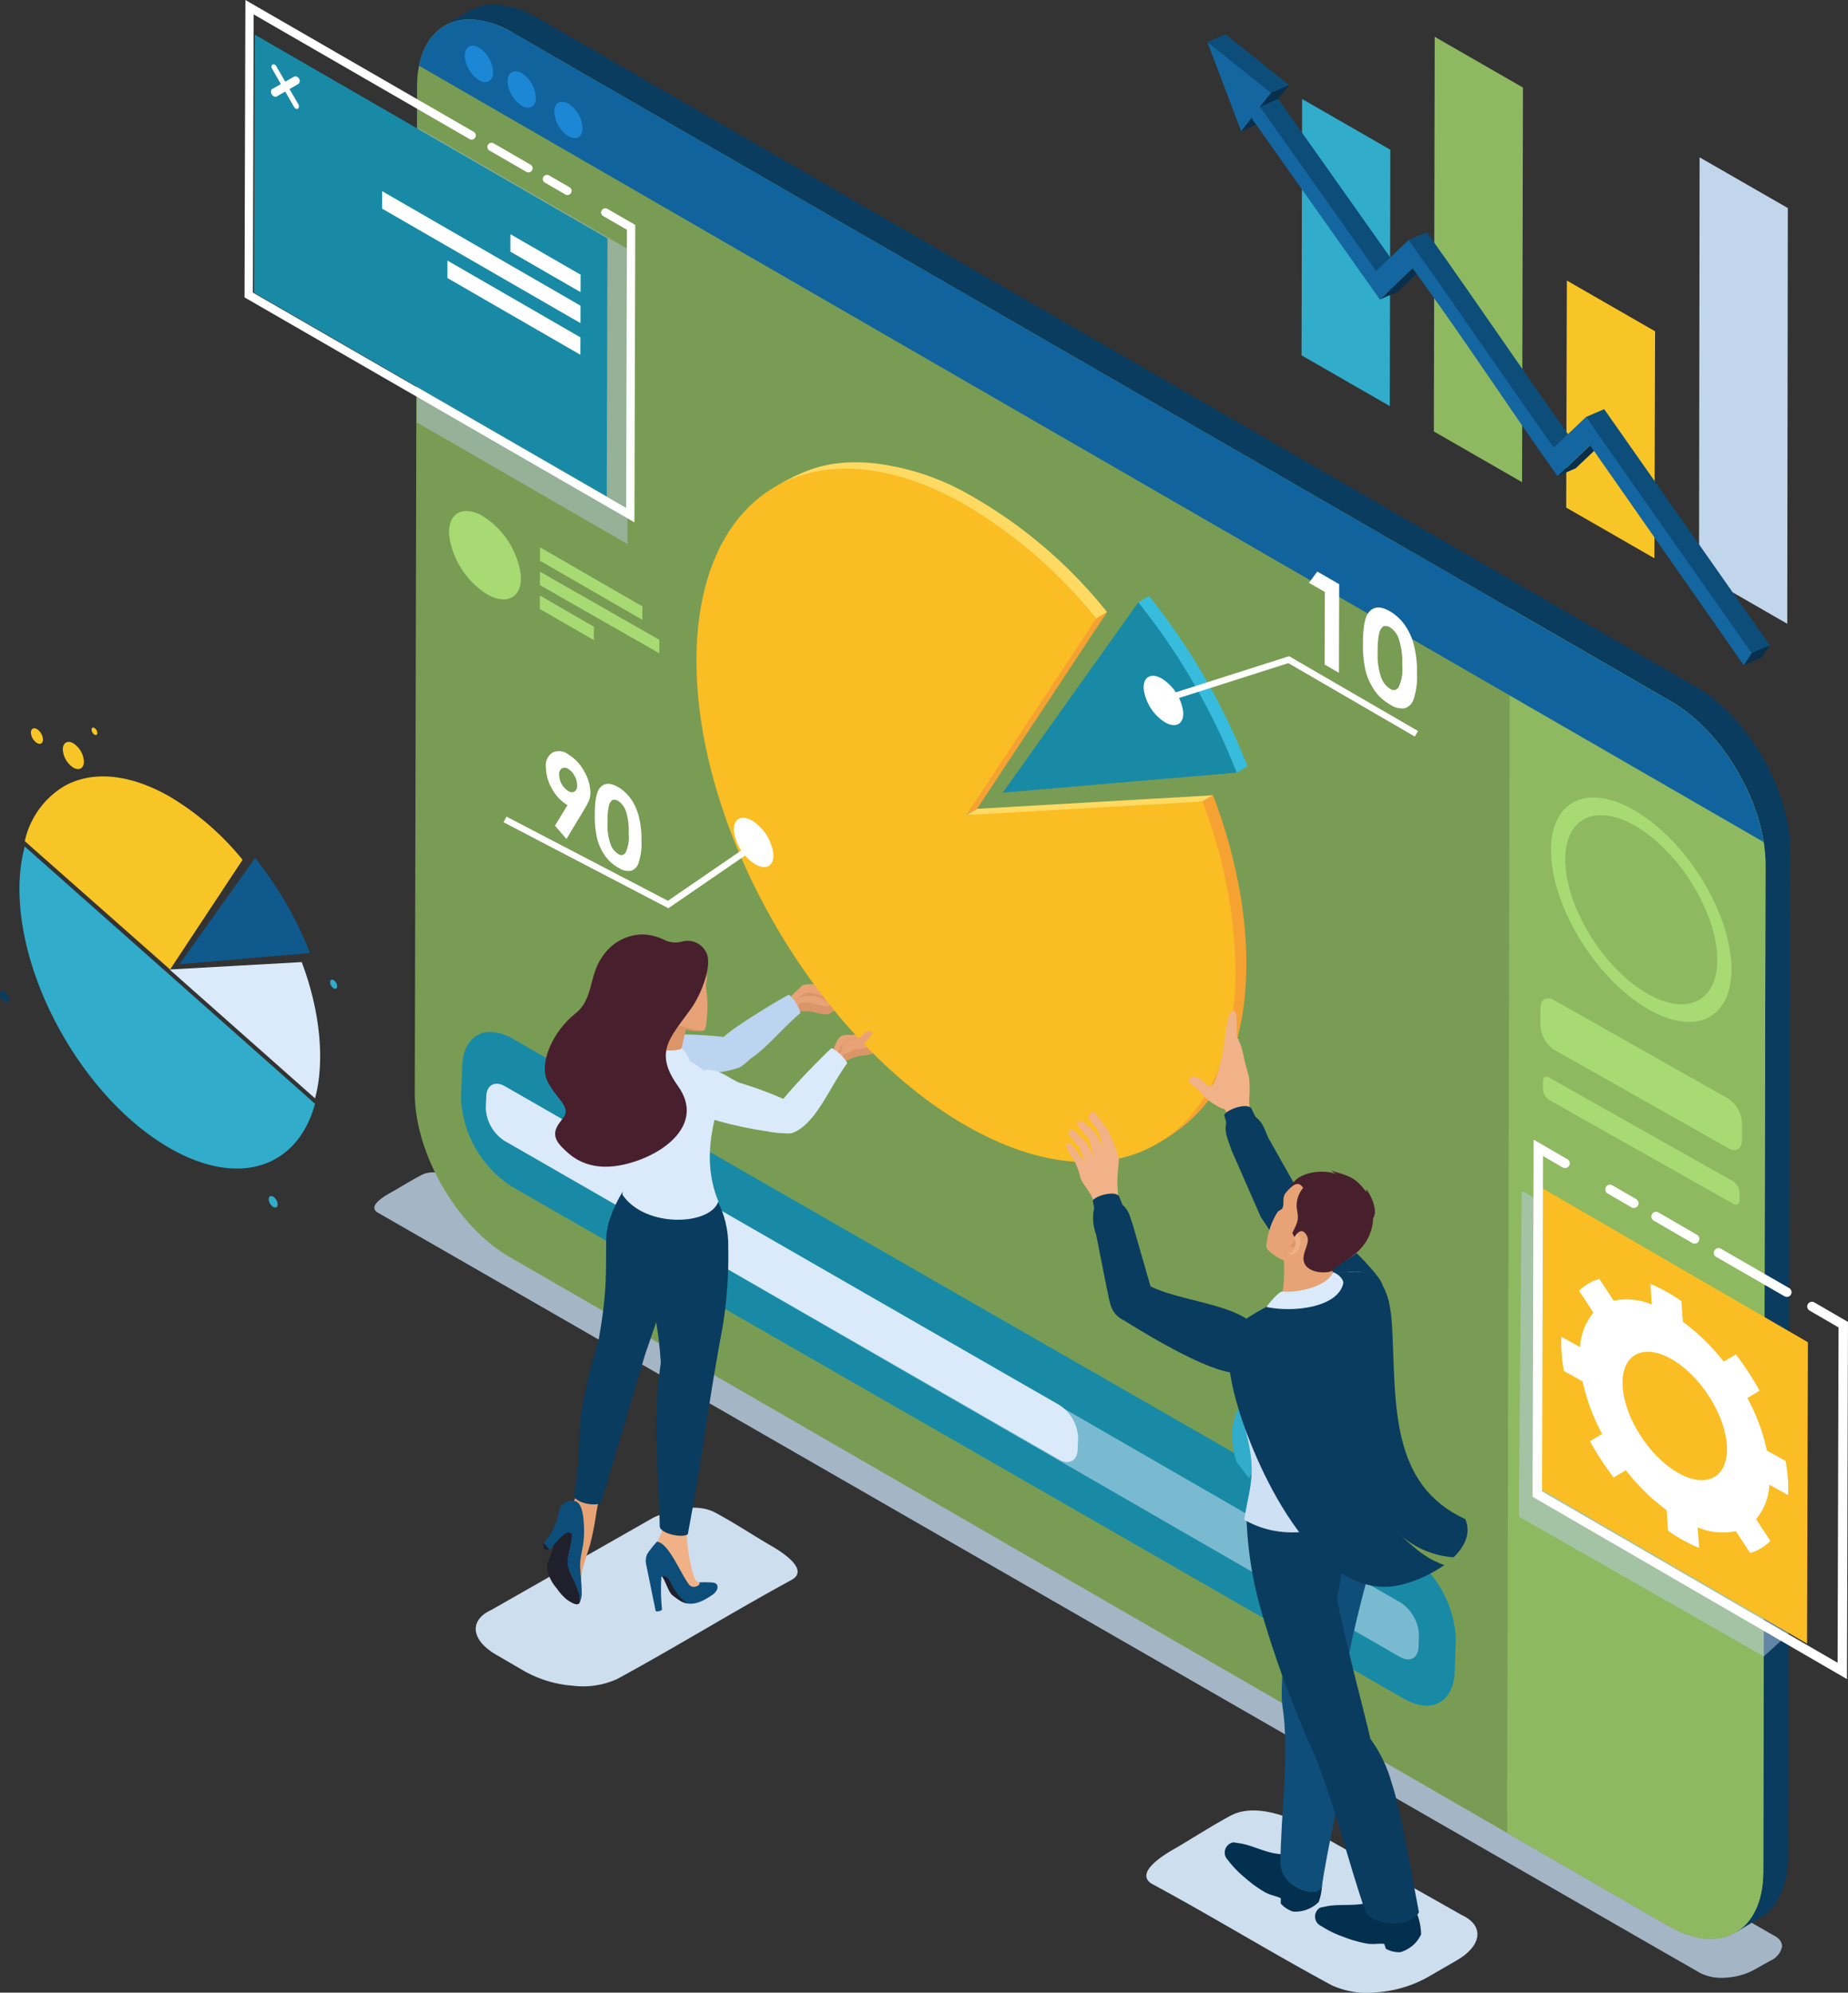 <svg xmlns="http://www.w3.org/2000/svg" xmlns:xlink="http://www.w3.org/1999/xlink" width="253.415" height="273.235" viewBox="0 0 253.415 273.235"><rect x="0" y="0" width="253.415" height="273.235" fill="#333333" stroke="none"/><defs><style>.a,.b{fill:none;}.b{clip-rule:evenodd;}.c{clip-path:url(#a);}.d{opacity:0.8;}.d,.o{mix-blend-mode:multiply;isolation:isolate;}.e{clip-path:url(#c);}.f{fill:#c0d6ea;}.aa,.ab,.ac,.ad,.ae,.ak,.ap,.aw,.bd,.be,.bj,.bs,.bt,.bu,.bv,.bw,.bx,.bz,.f,.k,.l,.m,.n,.q,.r,.y,.z{fill-rule:evenodd;}.g{clip-path:url(#d);}.h{fill:url(#e);}.i{clip-path:url(#f);}.j{fill:url(#g);}.k{fill:#8eb961;}.l{fill:#11639d;}.m{fill:#1c87d5;}.n{fill:#a8da74;}.o,.w{opacity:0.5;}.p{clip-path:url(#i);}.q{fill:#b1c5da;}.r{fill:#fff;}.s{clip-path:url(#j);}.t{fill:url(#k);}.u{clip-path:url(#m);}.v{fill:url(#n);}.x{clip-path:url(#p);}.y{fill:#daeafa;}.z{fill:#cddeee;}.aa{fill:#e7a376;}.ab{fill:#da9569;}.ac{fill:#bcd4ef;}.ad{fill:#1f202b;}.ae{fill:#0d4d7a;}.af{clip-path:url(#q);}.ag{fill:url(#r);}.ah{clip-path:url(#t);}.ai{clip-path:url(#u);}.aj{fill:url(#v);}.ak{fill:#f0b186;}.al{clip-path:url(#w);}.am{fill:url(#x);}.an{clip-path:url(#z);}.ao{fill:url(#aa);}.ap{fill:#ffda63;}.aq{clip-path:url(#ac);}.ar{fill:url(#ad);}.as{clip-path:url(#ae);}.at{fill:url(#af);}.au{clip-path:url(#ag);}.av{fill:url(#ah);}.aw{fill:#38bcdd;}.ax{clip-path:url(#aj);}.ay{fill:url(#ak);}.az{clip-path:url(#am);}.ba{fill:url(#an);}.bb{clip-path:url(#ao);}.bc{fill:url(#ap);}.bd{fill:#31accb;}.be{fill:#04304f;}.bf{clip-path:url(#ar);}.bg{fill:url(#as);}.bh{clip-path:url(#au);}.bi{fill:url(#av);}.bj{fill:#cee0f3;}.bk{clip-path:url(#ax);}.bl{fill:url(#ay);}.bm{clip-path:url(#ba);}.bn{fill:url(#bb);}.bo{clip-path:url(#bd);}.bp{fill:url(#be);}.bq{clip-path:url(#bf);}.br{fill:url(#bg);}.bs{fill:#c2d6eb;}.bt{fill:#f8c527;}.bu{fill:#08304d;}.bv{fill:#1466a0;}.bw{fill:#10598c;}.bx{fill:#0a3c5f;}.by{clip-path:url(#bi);}.bz{fill:#b8cee7;}.ca{clip-path:url(#bj);}.cb{fill:url(#bk);}</style><clipPath id="a"><rect class="a" width="253.415" height="273.235"/></clipPath><clipPath id="c"><rect class="a" width="193.031" height="110.441"/></clipPath><clipPath id="d"><path class="a" d="M211.139,3c-1.125.66-2.256,1.355-3.4,2.051-1.026.623.126,5.28-.032,6.224h0l36.861,25.069L366.628,103.03c-2.945,11.706,9.674,16.708,12.955,22.439l-3.9,53.1c.859,20.3-4.613,81.417,9.157,87.888l3.322-2c2.334-1.357,3.783-4.238,3.794-8.333l.31-138.028c.023-8.109-5.682-18.249-12.955-22.439L220.386,3.906A12.242,12.242,0,0,0,214.5,2.128,6.511,6.511,0,0,0,211.139,3" transform="translate(-207.306 -2.128)"/></clipPath><linearGradient id="e" x1="-0.256" y1="1.01" x2="-0.255" y2="1.01" gradientUnits="objectBoundingBox"><stop offset="0" stop-color="#105b91"/><stop offset="1" stop-color="#0a3c5f"/></linearGradient><clipPath id="f"><path class="a" d="M195.115,18.3l-.31,138.028c-.023,8.241,5.775,18.294,12.956,22.439l158.922,91.754c7.172,4.141,13.017.81,13.041-7.431l.309-138.028c.023-8.242-5.784-18.3-12.955-22.44L208.154,10.87a11.832,11.832,0,0,0-5.83-1.782c-4.26,0-7.193,3.376-7.21,9.213" transform="translate(-194.805 -9.088)"/></clipPath><linearGradient id="g" x1="-0.004" y1="1.09" x2="-0.003" y2="1.09" gradientUnits="objectBoundingBox"><stop offset="0" stop-color="#8fba61"/><stop offset="1" stop-color="#799c54"/></linearGradient><clipPath id="i"><rect class="a" width="28.913" height="57.038"/></clipPath><clipPath id="j"><path class="a" d="M119.3,51.658l48.372,27.93.1-35.384L119.407,16.277Z" transform="translate(-119.304 -16.277)"/></clipPath><linearGradient id="k" x1="-0.245" y1="3.687" x2="-0.241" y2="3.687" gradientUnits="objectBoundingBox"><stop offset="0" stop-color="#31adcc"/><stop offset="1" stop-color="#198aa6"/></linearGradient><clipPath id="m"><path class="a" d="M216.651,489.568l-.165,4.243a15.282,15.282,0,0,0,6.933,12.008q61.194,35.1,122.367,70.246c3.838,2.216,6.966.434,6.978-3.977l.165-4.242A15.293,15.293,0,0,0,346,555.836q-61.2-35.1-122.367-70.245a6.333,6.333,0,0,0-3.12-.954c-2.28,0-3.85,1.807-3.859,4.931" transform="translate(-216.486 -484.637)"/></clipPath><linearGradient id="n" x1="-0.455" y1="1.026" x2="-0.453" y2="1.026" xlink:href="#k"/><clipPath id="p"><rect class="a" width="127.957" height="78.919"/></clipPath><clipPath id="q"><path class="a" d="M276.559,553.755c-1.038,1.544-2.461,4.434-2.514,6.618-.1,4.253.231,7.091-1.068,14.2-3.862,13-1.859,12.551-3.337,21.19-.125.921,2.713,1.655,3.68,1.08l6.05-20.383,6.112-17.714.2-4.864a4.567,4.567,0,0,0-.635-1.979c-3.222.95-5.024,1.973-8.487,1.851" transform="translate(-269.636 -551.904)"/></clipPath><linearGradient id="r" x1="-1.913" y1="2.36" x2="-1.905" y2="2.36" xlink:href="#e"/><clipPath id="t"><rect class="a" width="12.362" height="44.939"/></clipPath><clipPath id="u"><path class="b" d="M288.3,576.462l6.112-17.714.2-4.865a4.566,4.566,0,0,0-.634-1.978c-3.222.949-1.037,4.606-4.5,4.484-1.207,1.267-2.159,5.151-1.963,9.621.054,1.237-2.225.232-2.564-.2a21.13,21.13,0,0,1,2.128,2.6c.648,1.957.231,5.1-.469,7.711-1.164,2.278-4.341,9.748-4.36,20.728Z" transform="translate(-282.252 -551.905)"/></clipPath><linearGradient id="v" x1="-2.884" y1="2.426" x2="-2.873" y2="2.426" xlink:href="#e"/><clipPath id="w"><path class="a" d="M302.907,564.317a10.835,10.835,0,0,0-1.2,5.794c.361,4.253,2.024,7.43,2.5,15.025-1.2,8.5-.319,14.234-.144,22.471.02.921,2.972,1.654,3.848,1.08,1.832-9.653,2.96-19,4.773-28.433a59.667,59.667,0,0,0,.771-10.9,13.235,13.235,0,0,0-1.7-6.8c-3.074.949-5.366,1.881-8.847,1.759" transform="translate(-301.673 -562.558)"/></clipPath><linearGradient id="x" x1="-1.577" y1="2.844" x2="-1.571" y2="2.844" xlink:href="#e"/><clipPath id="z"><path class="a" d="M263.687,441.989c-1.772,2.542-1.156,5.739-3.6,7.658-3.069,2.414-5.024,6.76-3.9,9.226,1.021,2.235,3.3,3.55,2.3,4.964-.828,1.169-2.127,2.343-.2,4.23.991.973,3.393,3.58,8.8,2.229,5.272-1.317,10.715-5.537,7.051-10.67-3.294-4.614-1.2-6.5,1.736-10.546,1.552-2.138,3.116-6.363,2.044-7.934a2.8,2.8,0,0,0-3.3-1.316,3.4,3.4,0,0,1-2.162-.164,7.283,7.283,0,0,0-3.279-.838,6.708,6.708,0,0,0-5.488,3.161" transform="translate(-255.871 -438.828)"/></clipPath><linearGradient id="aa" x1="-1.643" y1="4.065" x2="-1.636" y2="4.065" gradientUnits="objectBoundingBox"><stop offset="0" stop-color="#632e40"/><stop offset="1" stop-color="#48202d"/></linearGradient><clipPath id="ac"><path class="a" d="M549.583,374.331c-1.292,11.681,6.342,39.59-6.221,46.94,6.125-3.439,9.37-8.02,11.088-14.7a36.5,36.5,0,0,0,.921-5.164c.983-9.38-1.022-19.222-4.306-27.937Z" transform="translate(-543.362 -373.469)"/></clipPath><linearGradient id="ad" x1="-2.834" y1="6.266" x2="-2.829" y2="6.266" gradientUnits="objectBoundingBox"><stop offset="0" stop-color="#ffd24c"/><stop offset="1" stop-color="#f6a232"/></linearGradient><clipPath id="ae"><path class="a" d="M470.714,288.851,453.8,315.287l1.481-.861,17.827-26.98Z" transform="translate(-453.803 -287.446)"/></clipPath><linearGradient id="af" x1="-3.708" y1="5.889" x2="-3.699" y2="5.889" xlink:href="#ad"/><clipPath id="ag"><path class="a" d="M327.082,246.255c-.068,23.458,16.428,52.04,36.843,63.827s37.029,2.319,37.095-21.139a66.507,66.507,0,0,0-4.566-23.228l-32.371,1.862L381.909,240.6a67,67,0,0,0-17.743-15.463c-5.961-3.442-11.6-5.073-16.592-5.073-12.11,0-20.445,9.587-20.492,26.2" transform="translate(-327.081 -220.06)"/></clipPath><linearGradient id="ah" x1="-0.574" y1="1.764" x2="-0.571" y2="1.764" gradientUnits="objectBoundingBox"><stop offset="0" stop-color="#fdd248"/><stop offset="1" stop-color="#fabd23"/></linearGradient><clipPath id="aj"><path class="a" d="M470.912,308.961,503,306.213a89.6,89.6,0,0,0-13.492-23.357Z" transform="translate(-470.912 -282.856)"/></clipPath><linearGradient id="ak" x1="-3.257" y1="5.087" x2="-3.25" y2="5.087" xlink:href="#k"/><clipPath id="am"><path class="a" d="M564.418,474.73c-.869.184-.977,4.1-1.538,6.629a23.265,23.265,0,0,1-1,3.32.791.791,0,0,1-.8.336,9.641,9.641,0,0,1-.9-.853c-.829-.51-1.425-.6-1.655-.126a.516.516,0,0,0,.13.656c.166.164.441.318.76.558.434.4,1.07,1.193,1.34,1.443a10.693,10.693,0,0,0,1.554,1.069,4.166,4.166,0,0,0,1.071.469,10.67,10.67,0,0,1,.912,2.8l2.634-1.009c-.034-1.133-.2-2.106-.237-3.084a15.146,15.146,0,0,0,.008-2.994c-.144-.559-.469-1.832-.656-2.5a10.756,10.756,0,0,0-.841-2.842c-.521-.554.22-3.88-.693-3.88a.421.421,0,0,0-.092.01" transform="translate(-558.463 -474.72)"/></clipPath><linearGradient id="an" x1="-10.727" y1="7.368" x2="-10.708" y2="7.368" gradientUnits="objectBoundingBox"><stop offset="0" stop-color="#e8a476"/><stop offset="1" stop-color="#f2b287"/></linearGradient><clipPath id="ao"><path class="a" d="M574.939,520.693l.282,1.016c-.3,1.459.263,2.348.721,3.785l4.009,9.153c2.164,3.1,8.817,14.427,12.393,15.337,3.8.968,5.978-4.045,3.723-7.06-2.5-3.35-7.691-7.532-10.37-10.777l-4.723-8.372c-.568-1.262-.659-1.992-1.742-2.853l-.615-1.242a1.384,1.384,0,0,0-.849-.23c-1.133,0-2.7.753-2.829,1.243" transform="translate(-574.939 -519.45)"/></clipPath><linearGradient id="ap" x1="-4.124" y1="3.227" x2="-4.116" y2="3.227" xlink:href="#e"/><clipPath id="ar"><path class="a" d="M603.956,702.518c-.422,4.7-2.981,21.822-2.321,25.946.994,6.2-.275,15.071-.286,21.651a3.815,3.815,0,0,0,1.375,2.6c1.407,1.152,3.582,1.7,4.268.616.895-5.881,2.622-13.171,3.14-16.438.58-3.659.48-7.374-.455-9.778a154.194,154.194,0,0,1,3.789-16.933c.544-1.694,3.994-7.261,1.541-11.79Z" transform="translate(-601.349 -698.387)"/></clipPath><linearGradient id="as" x1="-3.004" y1="1.325" x2="-2.998" y2="1.325" gradientUnits="objectBoundingBox"><stop offset="0" stop-color="#072c47"/><stop offset="1" stop-color="#104e7a"/></linearGradient><clipPath id="au"><path class="a" d="M585.3,706.048a51.964,51.964,0,0,0,2.214,14.819,145.267,145.267,0,0,0,6.663,18.082c2.875,6.46,5.147,15.97,7.457,22.544.874,1.835,6.039,2.479,7.339.109-1.131-5.829-2.634-14.554-3.712-17.64a18.557,18.557,0,0,0-2.941-6.135c-.55-2.514-3.74-14.46-4.564-19.261.585-3.142,1.894-8.623-2.228-13.234-1.979,1.4-7.453,2.271-10.228.716" transform="translate(-585.287 -705.332)"/></clipPath><linearGradient id="av" x1="-4.368" y1="1.105" x2="-4.361" y2="1.105" xlink:href="#e"/><clipPath id="ax"><path class="a" d="M592.955,597.279c-2.664.314-12.19,5.19-13.889,6.546a5.973,5.973,0,0,0-1.749,1.772c-1.2,2.21.048,7.6.926,10.468,2.715,8.873,11.178,27.039,22.5,24.016a17.786,17.786,0,0,0,5.714-2.648c-1.99-.7-3.433-1.672-5.921-4.039a12.131,12.131,0,0,0,7.2,2.972c1.616-1.572,2.394-3.415,1.6-5.237-10.362-4.719-9.5-15.908-10.02-25.956-.227-4.393-.941-7.972-5.194-7.972a9.15,9.15,0,0,0-1.159.078" transform="translate(-576.82 -597.201)"/></clipPath><linearGradient id="ay" x1="-2.828" y1="1.83" x2="-2.822" y2="1.83" xlink:href="#e"/><clipPath id="ba"><path class="a" d="M612.3,550.2c-1.3-.61-5.324-.587-6.277,1.864.941-.861,1.422-.475,1.754.025a3.728,3.728,0,0,0-.867,2.858c.273,1.48.214,1.646-.617,3.333l.281.562c.8-1.254,1.354-.876,1.731-.164.455.862-.5,2.008-.48,3.136.046,2.105,3.533,2.123,4.086,1.538.993-1.052,2.627-1.645,3.705-2.869a6.452,6.452,0,0,0,1.771-4.276c.713-.971-.382-3.356-.987-3.934a1.754,1.754,0,0,1,.054.385c-1.632-2.12-2.341-2.17-4.832-2.95.235.16.451.32.677.492" transform="translate(-606.028 -549.711)"/></clipPath><linearGradient id="bb" x1="-11.671" y1="6.818" x2="-11.651" y2="6.818" xlink:href="#aa"/><clipPath id="bd"><path class="a" d="M503.86,522.84c.089.649,1.018,1.319,1.4,2.216a9.485,9.485,0,0,1,.53,1.986,12.732,12.732,0,0,0-.969-1.874,9.95,9.95,0,0,0-1.655-1.555c-.546-.415-1.019.066-.869.334a23.127,23.127,0,0,0,1.629,1.979c.173.848.374,1.272.557,2.222l-1.019-1.79-1.553-1.549c-.572-.518-1.012.006-.753.478a14.641,14.641,0,0,0,1.378,1.689c.175.533.57,1.322.9,2.1l-1.005-1.146a9.069,9.069,0,0,0-1.088-1.352c-.3-.258-.77-.065-.452.588.244.5.7,1.248.837,1.479a8.354,8.354,0,0,1,1.005,2.619c.363.966,1.558,2.131,1.783,3.13l.434,1.931,3.463-.57a9.029,9.029,0,0,1-.594-2.889c-.151-2.1.282-3.978.147-4.44a22.663,22.663,0,0,0-1.517-3.785c-.333-.452-.583-.836-1.656-2.205a.5.5,0,0,0-.377-.235c-.335,0-.57.543-.556.643" transform="translate(-500.784 -522.197)"/></clipPath><linearGradient id="be" x1="-10.019" y1="7.562" x2="-9.998" y2="7.562" xlink:href="#an"/><clipPath id="bf"><path class="a" d="M513.209,561.521l.194.987a6.371,6.371,0,0,0,.265,3.645l1.427,7.185c.441,1.81.4,3.436,2.082,4.427q.166.1.338.177c3.712,2.316,12.588,7.636,15.813,7.15,3.7-.558,3.757-5.771.658-7.587-3.359-1.967-9.266-2.492-12.855-4.243l-2.407-8.367c-.447-1.241-.48-1.943-1.447-2.841l-.493-1.226a1.5,1.5,0,0,0-1-.289c-1.058,0-2.427.554-2.572.982" transform="translate(-513.209 -560.538)"/></clipPath><linearGradient id="bg" x1="-4.164" y1="3.307" x2="-4.156" y2="3.307" xlink:href="#e"/><clipPath id="bi"><rect class="a" width="37.062" height="63.835"/></clipPath><clipPath id="bj"><path class="a" d="M724.012,599.376l36.4,21.113.119-41.329-36.4-21.109Z" transform="translate(-724.012 -558.051)"/></clipPath><linearGradient id="bk" x1="-2.715" y1="1.666" x2="-2.711" y2="1.666" xlink:href="#ah"/></defs><g class="c"><g class="c"><g class="d" transform="translate(51.333 160.755)"><g class="e"><path class="f" d="M367.627,655.156,187.171,551.406c-1.4-.669-3.4-1.221-4.823-.51-1.3.647-3.436,1.983-4.381,2.5-.718.394-3.21,1.833-1.658,2.711,4.567,2.582,176.719,101.641,181.355,104.264a6.583,6.583,0,0,0,3.507.613,9.124,9.124,0,0,0,3.8-1.049l2.274-1.275a2.692,2.692,0,0,0,1.592-1.884c.051-.624-.35-1.213-1.209-1.623" transform="translate(-175.809 -550.564)"/></g></g></g><g transform="translate(60.53 0.621)"><g class="g"><rect class="h" width="202.018" height="275.601" transform="matrix(0.998, -0.064, 0.064, 0.998, -17.377, 1.07)"/></g></g><g transform="translate(56.88 2.654)"><g class="i"><rect class="j" width="296.733" height="233.725" transform="translate(-51.057 255.377) rotate(-78.699)"/></g></g><g class="c"><path class="k" d="M708.206,285.734l22.1,12.76c7.171,4.141,12.978,14.2,12.954,22.44l-.309,138.028c-.023,8.241-5.868,11.572-13.041,7.431l-22.084-12.75Z" transform="translate(-501.155 -202.305)"/><path class="l" d="M196.8,15.446c1.231-6.1,6.485-8.2,12.767-4.576L368.49,102.624c6.274,3.623,11.5,11.775,12.7,19.277Z" transform="translate(-139.338 -6.434)"/><path class="m" d="M262.268,48.064c-1.071-.618-1.941-.121-1.944,1.108a4.258,4.258,0,0,0,1.932,3.347c1.07.618,1.941.121,1.944-1.109a4.257,4.257,0,0,0-1.931-3.346" transform="translate(-184.314 -33.842)"/><path class="m" d="M240.34,33.753c-1.071-.618-1.941-.121-1.944,1.108a4.257,4.257,0,0,0,1.931,3.347c1.07.618,1.941.121,1.944-1.109a4.258,4.258,0,0,0-1.931-3.345" transform="translate(-168.788 -23.709)"/><path class="m" d="M220.257,21.749c-1.071-.618-1.94-.121-1.944,1.108a4.257,4.257,0,0,0,1.931,3.347c1.07.618,1.941.121,1.944-1.109a4.257,4.257,0,0,0-1.932-3.346" transform="translate(-154.569 -15.211)"/><path class="n" d="M741.756,403.555c-6.814-3.939-12.757-13.23-13.279-20.759s4.577-10.437,11.391-6.5,12.757,13.235,13.278,20.76-4.58,10.435-11.391,6.5m-.149-2.143c5.74,3.318,10.039.869,9.6-5.476s-5.451-14.177-11.19-17.5-10.04-.866-9.6,5.476,5.449,14.176,11.191,17.5" transform="translate(-515.749 -265.182)"/><path class="n" d="M723.488,470.2c0-1.21.86-1.685,1.914-1.059L749.22,482.6a4.282,4.282,0,0,1,1.9,3.326v2.394c0,1.21-.862,1.684-1.914,1.059L725.389,475.92a4.279,4.279,0,0,1-1.9-3.326Z" transform="translate(-512.242 -331.965)"/><path class="n" d="M724.669,506.277c0-.547.388-.762.865-.479,6.931,3.916,18.288,10.309,25.219,14.224a1.937,1.937,0,0,1,.86,1.5v1.083c0,.547-.39.761-.865.479-6.931-3.916-18.289-10.309-25.219-14.225a1.935,1.935,0,0,1-.86-1.5Z" transform="translate(-513.078 -358.026)"/><g class="o" transform="translate(57.136 17.564)"><g class="p"><path class="q" d="M195.9,60.153,224.556,76.69l.04,40.5L195.683,100.5Z" transform="translate(-195.683 -60.153)"/></g></g><path class="r" d="M148.419,20.643a.57.57,0,0,1,.568-.989l5.051,2.916a.57.57,0,1,1-.568.988Zm7.6,4.4a.571.571,0,1,1,.573-.988l2.808,1.621a.571.571,0,1,1-.573.988Zm8,4.583,3.252,1.878-.109,38.144L115.972,40.115l.11-38.141,29.609,17.095a.571.571,0,0,0,.573-.989L114.947,0q-.06,20.387-.118,40.775C133.194,51.37,149.935,61.022,168.3,71.624q.055-20.389.117-40.779l-3.822-2.207a.571.571,0,0,0-.573.989" transform="translate(-81.301)"/></g><g transform="translate(34.835 4.753)"><g class="s"><rect class="t" width="79.282" height="74.317" transform="matrix(0.52, -0.854, 0.854, 0.52, -28.111, 46.21)"/></g></g><g class="c"><path class="r" d="M127.968,34.652l1.267-.73,1.256,2.188c.339.4.739.175.589-.362l-1.257-2.164,1.263-.731a.615.615,0,0,0-.585-.993l-1.264.711-1.256-2.164c-.284-.4-.76-.224-.589.312l1.253,2.184-1.262.711a.69.69,0,0,0,.585,1.039" transform="translate(-90.123 -21.372)"/><path class="r" d="M206.663,107.865l.006-2.389-27.2-15.7-.006,2.392Z" transform="translate(-127.064 -63.56)"/><path class="r" d="M249.335,115.547l-9.622-5.553-.006,2.388,9.619,5.553Z" transform="translate(-169.717 -77.878)"/><path class="r" d="M210.13,124.776,228.361,135.3l.007-2.388-18.231-10.527Z" transform="translate(-148.776 -86.653)"/><path class="n" d="M216.2,251.462a11.351,11.351,0,0,1-5.3-8.131c-.215-2.988,1.81-4.195,4.524-2.693a11.358,11.358,0,0,1,5.3,8.131c.215,2.99-1.812,4.194-4.524,2.693" transform="translate(-149.306 -169.919)"/><path class="n" d="M253.581,268.484l-.005,1.839,16.374,9.35.005-1.841Z" transform="translate(-179.536 -190.091)"/><path class="n" d="M253.541,281.522l7.407,4.275.005-1.839-7.405-4.275Z" transform="translate(-179.512 -198.021)"/><path class="n" d="M267.652,265.13l-14.036-8.1-.005,1.839,14.036,8.1Z" transform="translate(-179.561 -181.978)"/></g><g transform="translate(63.21 141.505)"><g class="u"><rect class="v" width="137.628" height="161.486" transform="translate(-32.303 80.727) rotate(-68.199)"/></g></g><g class="c"><g class="w" transform="translate(66.627 148.613)"><g class="x"><path class="y" d="M228.249,510.8c0-1.626,1.157-2.284,2.573-1.467,15.046,8.63,107.722,62.128,122.766,70.757a5.639,5.639,0,0,1,2.557,4.429l-.061,1.564c0,1.627-1.158,2.284-2.574,1.467-15.046-8.63-107.722-62.127-122.766-70.757a5.636,5.636,0,0,1-2.557-4.428Z" transform="translate(-228.188 -508.977)"/></g></g><path class="y" d="M228.249,510.8c0-1.627,1.157-2.285,2.573-1.467,15.046,8.63,60.978,35.066,76.022,43.695a5.639,5.639,0,0,1,2.557,4.428l-.061,1.565c-.005,1.627-1.158,2.284-2.574,1.467-15.046-8.63-60.978-35.065-76.022-43.695a5.638,5.638,0,0,1-2.557-4.428Z" transform="translate(-161.561 -360.365)"/><path class="z" d="M225.533,722.086l22.286-12.692c2.43-1.11,5.906-1.993,8.382-.705,2.255,1.174,5.971,3.576,7.613,4.513,1.248.711,5.579,3.307,2.881,4.774-7.936,4.315-15.79,9.168-23.848,13.552a11.3,11.3,0,0,1-6.094.934,16.142,16.142,0,0,1-6.6-1.966l-3.952-2.3c-1.748-1.018-2.675-2.221-2.767-3.334-.09-1.087.609-2.095,2.1-2.776" transform="translate(-158.189 -501.313)"/><path class="z" d="M581.6,864.56,558.674,851.6c-2.5-1.133-6.076-2.035-8.622-.72-2.32,1.2-6.142,3.651-7.832,4.608-1.283.726-5.739,3.376-2.964,4.874,8.164,4.406,16.243,9.362,24.533,13.838a11.7,11.7,0,0,0,6.269.954,16.681,16.681,0,0,0,6.79-2.007l4.065-2.349c1.8-1.039,2.752-2.268,2.846-3.4.092-1.11-.626-2.139-2.16-2.834" transform="translate(-381.17 -601.978)"/><path class="aa" d="M374.883,462.556a1.278,1.278,0,0,1,.756-1.35,6.837,6.837,0,0,1,2.161,0c.223-.025,1.338-1.087,1.826-.107a11.153,11.153,0,0,1-1.5,1.08c-.613.147-2.9.854-3.238.38" transform="translate(-265.419 -326.171)"/><path class="aa" d="M375.616,460.873c-1.275-.074-2.19-1.175-3.146-.417a13.468,13.468,0,0,0-1.179,1.126,4.407,4.407,0,0,0,.887,2.16,1.425,1.425,0,0,1,.43-.181,5.535,5.535,0,0,1,2.482.266c1.353.318,1.582.278,3.424-1.482,1.349-1.289,2.083-2.009,1.741-2.809-.8-1.874-2.853.869-4.64,1.338" transform="translate(-262.881 -324.901)"/><path class="ab" d="M373.633,465.192c-.241.191-.458.378-.662.564a3.4,3.4,0,0,0,.4.59,1.434,1.434,0,0,1,.43-.181,5.537,5.537,0,0,1,2.483.266c1.353.317,1.582.278,3.424-1.483a7.238,7.238,0,0,0,1.746-2.024c.1-.269-.312-.513-.6-.239-1.291,1.226-2.022,2.277-3.357,2.794-.567.22-2.9-1.046-3.858-.288" transform="translate(-264.07 -327.504)"/><path class="ab" d="M378.265,465.794c-.143.326.152.669-.14.55-1.555-.635-2.206-.584-3.116.3a4.332,4.332,0,0,1,3.375.117l.545.721c-.24-.684-.437-1.055-.662-1.689" transform="translate(-265.512 -329.79)"/><path class="ac" d="M298.7,472.11c1-.212,2.479.363,3.727.431a61.028,61.028,0,0,1,6.591.363c.805-1,7.553-5.12,8.929-5.809a5.268,5.268,0,0,1,1.583,2.524c-2.287,1.868-4.643,4.816-6.872,6.276a10.251,10.251,0,0,1-1.436,1.173,14.14,14.14,0,0,1-3.35.734,51.755,51.755,0,0,1-8.407.611c-2.044-.14-2.6-.88-2.93-1.8-.781-2.146.178-4.081,2.167-4.5" transform="translate(-209.756 -330.712)"/><path class="aa" d="M266.758,692.775a10.94,10.94,0,0,1-.905,3.741c-.25.272-.561.437-.707.747-.782,1.664-.954,3.267-.41,11.805l2,.043L267,706.1c.248-1.222.934-3.012,1.212-4.12.6-2.414.663-3.624,1.034-5.4Z" transform="translate(-187.214 -490.497)"/><path class="ad" d="M255.88,725.793a3.229,3.229,0,0,1-.678-.1c-.1-.115-.3-.681-.157-.788.253-.167.767.724.835.887" transform="translate(-180.541 -513.231)"/><path class="ad" d="M258.367,716.3a3.9,3.9,0,0,1-.341,2.292c-.838,2.768-1.33,2.924-.975,4.176a5.6,5.6,0,0,0,1.225,2.2,7.083,7.083,0,0,0,1.4,1.545c1.05.726,1.985,1.065,1.757-.391a6.985,6.985,0,0,0-.343-1.35c-.744-1.728-1.61-2.486-1.141-4.643.348-1.6.9-2.656.183-3.735Z" transform="translate(-181.914 -507.154)"/><path class="ae" d="M257.279,706.445a9.023,9.023,0,0,1-2.115,4.253c.167-.044.595.392.83.875,1.733-1.991,2.575-2.96,3.108-2.1a27.417,27.417,0,0,1-.536,3.038,3.029,3.029,0,0,0,.058,1.578c.68,1.633,1.928,4.018,1.452,4.8a2.824,2.824,0,0,0,.354-1.559c0-1.128-.195-2.654-.219-3.593-.032-1.267.447-2.368.524-4.095a13.813,13.813,0,0,0,0-1.446c-.072-1.221-.206-2.841-1.065-3.3a2.209,2.209,0,0,0-1.512.163,1.8,1.8,0,0,0-.875,1.387" transform="translate(-180.661 -499.023)"/></g><g transform="translate(78.729 161.146)"><g class="af"><rect class="ag" width="35.852" height="48.013" transform="translate(-19.253 9.834) rotate(-27.699)"/></g></g><g class="c"><g class="o" transform="translate(82.413 161.147)"><g class="ah"><g class="ai"><rect class="aj" width="26.182" height="46.538" transform="translate(-13.68 4.644) rotate(-18.752)"/></g></g></g><path class="ak" d="M307.4,717.152c-.049,1.359-1.34,2.675-1.491,3.556-.347,2.026,1.121.972,2.782,3.576.665-.006,2.13,2.391,4.112,2.517a1.066,1.066,0,0,0,.368-1.857c-.4-.233-.759-.06-1.089-.347-.687-.608-1.5-5.6-1.337-7.036Z" transform="translate(-216.553 -507.756)"/><path class="ae" d="M304.816,724.01c1.61.2,3.112,4.128,4.357,5.836.6.83,1.887-.026,1.366-.248a13.425,13.425,0,0,1,1.958.019c1.01.163.656,1.174-.03,1.648-1.528,1.055-2.884,1.65-4.27.951a6.53,6.53,0,0,1-.849-.565,4.229,4.229,0,0,1-.566-.458,15.475,15.475,0,0,1-1.03-2.139c-.136-.243-.246-.3-.334-.23a27.39,27.39,0,0,0,.089,4.476c-.045.2-.734.363-.872.209l-1.279-6.277a2.236,2.236,0,0,1,.168-1.608,13.964,13.964,0,0,1,1.292-1.614" transform="translate(-214.726 -512.612)"/><path class="ad" d="M314.454,743.952a2.867,2.867,0,0,1-.82-.273,6.557,6.557,0,0,1-.85-.566,4.275,4.275,0,0,1-.566-.458c-.485-.582-.723-1.663-1.262-2.4.18-.111.65-.1,1.121.677a7.468,7.468,0,0,0,2.129,2.892,1.445,1.445,0,0,0,.246.132" transform="translate(-220.163 -524.075)"/></g><g transform="translate(88.083 164.257)"><g class="al"><rect class="am" width="45.233" height="36.52" transform="matrix(0.57, -0.822, 0.822, 0.57, -22.028, 31.52)"/></g></g><g class="c"><path class="y" d="M288.127,487.862c-3.6-.407-3.607,5.525-2.355,8.319,3.256,7.266,1.15,8.39,1.449,11.7l-.067,1.334c3.094,4.607,12.061,4.247,13.15.918-3.037-7.445.893-13.855.2-15.888a16.436,16.436,0,0,0-4.671-3.665,24.266,24.266,0,0,0-7.7-2.718" transform="translate(-201.797 -345.401)"/><path class="ab" d="M296.071,474.349c-.279,1.182,4.036,2.458,5.515,1.816l.031-.286c.382-1.763.756-3.262,1.02-4.5a4.265,4.265,0,0,0,2.524.143c-4.549-3.633-9.868-6.319-10.552-4.485.451,1.328,1.615,2.273,2.2,3.138a2.723,2.723,0,0,1,.3,1.189h0a12.838,12.838,0,0,1-1.04,2.985" transform="translate(-208.588 -330.251)"/><path class="aa" d="M304.165,454.661c-.392.256-3.177-.67-3.4-.659-2.166.107-4.5-.069-4.928-.708-.582-.865-1.747-1.81-2.2-3.138A5.463,5.463,0,0,1,295,443.969c3.376-2.9,8.673-.774,9.431,2.509.311,1.347-.074,1.459-.011,2.361a13.944,13.944,0,0,1,.153,3.665c-.058,1-.147,1.987-.408,2.156" transform="translate(-207.618 -313.37)"/><path class="y" d="M299.692,488.09c.118,1.076,3.145,1.834,4.982,1.406.2-.046.319-.083.39-.208a3.945,3.945,0,0,1,1.088,1.738c-1.587,1.53-6.6.633-7.21-1.159a1.348,1.348,0,0,1,.751-1.777" transform="translate(-211.585 -345.576)"/></g><g transform="translate(74.71 128.13)"><g class="an"><rect class="ao" width="40.06" height="36.092" transform="translate(-13.95 26.232) rotate(-63.383)"/></g></g><g class="c"><path class="y" d="M328.149,502.531c1,.192,2.706,1.418,3.433,1.67a52.593,52.593,0,0,1,6.193,2.286c2.425.9,2.956,4.015.88,4.629a14.17,14.17,0,0,1-3.417-.284,51.74,51.74,0,0,1-8.216-1.889c-1.912-.735-1.891-3.462-1.941-4.441.645-2.045,1.519-2.266,3.067-1.971" transform="translate(-230.164 -355.725)"/><path class="aa" d="M394.932,477.395c-1.21.411-2.471-.264-3.072.8a13.38,13.38,0,0,0-.667,1.487,4.411,4.411,0,0,0,1.635,1.668,1.433,1.433,0,0,1,.33-.329,5.533,5.533,0,0,1,2.4-.689c1.373-.215,1.57-.338,2.614-2.663.764-1.7,1.173-2.645.554-3.258-1.448-1.434-2.316,1.879-3.795,2.986" transform="translate(-276.971 -335.639)"/><path class="ab" d="M398.285,481.3c-1.21.411-2.512-.148-3.112.914-.151.267-.282.522-.4.772a3.441,3.441,0,0,0,.589.4,1.417,1.417,0,0,1,.33-.329,5.538,5.538,0,0,1,2.4-.689c1.373-.215,1.57-.338,2.614-2.663a7.243,7.243,0,0,0,.855-2.533c-.005-.288-.483-.358-.647.005-.845,1.866-1.15,3.018-2.629,4.125" transform="translate(-279.505 -337.67)"/><path class="ab" d="M399.707,476a8.036,8.036,0,0,1-1.883,2.6c-.321.3-.416.613-.845.739-.179.053-.388-.234-.661-.54-.01.356.121.665-.195.665-2.071,0-2.385.435-3.012,2.376l0,0c1.039-1.332,1.791-1.156,3.052-1.5l.811-.451a9.776,9.776,0,0,0,2.73-3.883" transform="translate(-278.329 -337.018)"/><path class="y" d="M364.382,500.049c.532-1.17,6.049-6.832,7.211-7.84a5.267,5.267,0,0,1,2.158,2.052c-1.753,2.377-3.3,5.816-5.1,7.784-1.014,1.109-2.768,2.665-4.266,1.395-.778-.661-.831-1.707,0-3.391" transform="translate(-257.562 -348.493)"/><path class="ap" d="M390.159,221.3a34.1,34.1,0,0,0-13.091-4.1c-5.317-.376-8.484.606-13.076,3.273,11.283-6.533,34.877,9.9,42.566,19.2l2.965-2.02A65.2,65.2,0,0,0,390.159,221.3" transform="translate(-257.713 -153.727)"/><path class="ap" d="M455.284,375.332l-1.481.861,28.675-.451,3.7-1.411,1.481-.862Z" transform="translate(-321.301 -264.423)"/></g><g transform="translate(158.652 109.046)"><g class="aq"><rect class="ar" width="49.528" height="24.331" transform="matrix(0.246, -0.969, 0.969, 0.246, -11.378, 44.92)"/></g></g><g transform="translate(132.503 83.929)"><g class="as"><rect class="at" width="33.782" height="32.546" transform="translate(-13.628 16.758) rotate(-50.88)"/></g></g><g transform="translate(95.502 64.254)"><g class="au"><rect class="av" width="123.358" height="125.074" transform="matrix(0.737, -0.676, 0.676, 0.737, -50.778, 46.464)"/></g></g><g class="c"><path class="aw" d="M548.089,304.127l1.481-.86a.289.289,0,0,0-.012-.027,89.627,89.627,0,0,0-13.48-23.33l-1.481.86c.745,5.933-1.206,12.728,13.492,23.357" transform="translate(-378.504 -198.18)"/></g><g transform="translate(137.498 82.589)"><g class="ax"><rect class="ay" width="40.863" height="38.703" transform="translate(-11.35 6.606) rotate(-30.202)"/></g></g><g class="c"><path class="aa" d="M395.437,487.251a1.278,1.278,0,0,1,.33-1.511,6.834,6.834,0,0,1,2.066-.632c.206-.089.964-1.43,1.716-.634a11.209,11.209,0,0,1-1.125,1.471c-.544.318-2.527,1.661-2.987,1.306" transform="translate(-279.896 -342.838)"/></g><g transform="translate(163.061 138.61)"><g class="az"><rect class="ba" width="14.898" height="18.4" transform="matrix(0.895, -0.446, 0.446, 0.895, -6.562, 3.242)"/></g></g><g transform="translate(167.872 151.67)"><g class="bb"><rect class="bc" width="38.835" height="38.804" transform="matrix(0.705, -0.709, 0.709, 0.705, -15.764, 15.838)"/></g></g><g class="c"><path class="bd" d="M584.1,647.173c-3.813,1.7-6.768,5.551-4.829,11.488l1.7,2.245,2.479-3.84a12.415,12.415,0,0,1,1.648-8.361c-.345-.51-.674-1.012-1-1.533" transform="translate(-409.7 -458.21)"/><path class="be" d="M587.056,868.943c-.483-.187-1.558-2.315-3.4-2.107-2.208.25-4.586-1.257-6.532-1.481-.347-.04-.776-.174-1-.035a1.419,1.419,0,0,0-.488,2.342,14.071,14.071,0,0,0,2.345,2.432,16.57,16.57,0,0,0,2.732,1.98c.837.46,1.431.469,2.193.838l-.023.709a3.752,3.752,0,0,0,1.681,1.11,4.523,4.523,0,0,0,3.531-1.306,8,8,0,0,0,.348-4.036Z" transform="translate(-407.262 -612.618)"/></g><g transform="translate(175.583 203.917)"><g class="bf"><rect class="bg" width="52.356" height="50.099" transform="matrix(0.678, -0.735, 0.735, 0.678, -28.293, 30.27)"/></g></g><g class="c"><path class="be" d="M629.63,892.716c-.518-.011-2.266-1.642-3.92-.818-1.988.988-4.742.386-6.647.84-.339.081-.789.1-.955.31a1.418,1.418,0,0,0,.353,2.365,14.146,14.146,0,0,0,3.045,1.483,16.646,16.646,0,0,0,3.251.926c.945.147,1.506-.048,2.35.039l.224.673a3.77,3.77,0,0,0,1.963.469,4.5,4.5,0,0,0,2.863-2.432,8,8,0,0,0-1.072-3.908Z" transform="translate(-437.288 -631.315)"/></g><g transform="translate(170.894 205.945)"><g class="bh"><rect class="bi" width="37.524" height="62.699" transform="translate(-14.124 3.56) rotate(-14.265)"/></g></g><g class="c"><path class="bj" d="M598.307,613.9c-.19,4.049.1,6.228-.874,12.234-.76,4.423-10.31,9.6-18.122,5.087.544-3.55,1.359-5.355.874-8.939-.726-5.371-4.161-12.292-2.5-16.518a4.505,4.505,0,0,1,1.686-1.91c1.831-1.46,11.3-6.247,14.172-6.585,8.335-1.072,4.955,12.611,4.767,16.631" transform="translate(-408.692 -422.838)"/></g><g transform="translate(168.421 174.372)"><g class="bk"><rect class="bl" width="55.512" height="57.035" transform="matrix(0.768, -0.64, 0.64, 0.768, -23.281, 18.812)"/></g></g><g class="c"><path class="aa" d="M602.386,586.583a19.021,19.021,0,0,1-.125,5.289c2.714-.088,6.487-.793,6.9-2.8a6.01,6.01,0,0,1,.175-2.832c-3.969.107-3.689-1.892-6.949.341" transform="translate(-426.411 -414.559)"/><path class="aa" d="M594.741,560.889c.012.609,1.423,1.467,2.049,1.8.19.1,1.393.231,1.618.337,1.934.907,4.538,2.113,4.8,1.6a2.492,2.492,0,0,1,.687-.924c.973-.642,2.583-1.119,3.618-2.294,1.654-1.877,2.533-4.4,1.235-6.938-2.371-4.635-8.1-4.714-11.3-.966-.624.732-.167,1.49-.522,2.2-.069.138-.324.2-.62.442a10.5,10.5,0,0,0-1.569,4.746" transform="translate(-421.087 -389.998)"/><path class="ak" d="M605.43,579.684c.053-.641.315-.764.531-.594a1.709,1.709,0,0,1,.376,1.4c-.105,1.064-1.1,2.017-1.784,1.156.749.395,1.1-.558,1.134-1.231.022-.457-.095-.84-.257-.733" transform="translate(-428.035 -409.957)"/><path class="ab" d="M606.975,582.7c-.4.3-.582.5-.576.67,0,.117.1.292.453.17a1.5,1.5,0,0,0,.123-.84" transform="translate(-429.341 -412.558)"/></g><g transform="translate(176.95 160.506)"><g class="bm"><rect class="bn" width="15.035" height="16.726" transform="translate(-3.19 0.631) rotate(-13.201)"/></g></g><g class="c"><path class="y" d="M603.915,597.441c.8.246,1.554,1.066,1.407,1.592-.8,3.243-6.789,3.968-10.514,3.187-.044-.009,1.395-1.9,2.107-2.129,2.344.229,6.277-.735,7-2.65" transform="translate(-421.133 -422.999)"/></g><g transform="translate(146.22 152.472)"><g class="bo"><rect class="bp" width="14.253" height="16.118" transform="translate(-6.652 4.164) rotate(-32.887)"/></g></g><g transform="translate(149.848 163.667)"><g class="bq"><rect class="br" width="34.666" height="34.554" transform="translate(-12.548 14.552) rotate(-49.671)"/></g></g><g class="c"><path class="r" d="M614.752,269.959l1.144-1.54,3,1.731-.034,12.149-1.959-1.133.028-9.954Zm12.267,14.36a5.577,5.577,0,0,0,.519-3.036,10.276,10.276,0,0,0-.452-3.6,3.084,3.084,0,0,0-1.183-1.591,1.2,1.2,0,0,0-.94-.183,1.657,1.657,0,0,0-.579.972,10.768,10.768,0,0,0-.205,2.575,9.207,9.207,0,0,0,.451,3.424,3.036,3.036,0,0,0,1.25,1.612.776.776,0,0,0,1.14-.175m.8-8.674a8.378,8.378,0,0,1,1.3,2.776,14.648,14.648,0,0,1,.45,3.976,9.719,9.719,0,0,1-.472,3.538,1.863,1.863,0,0,1-1.258,1.244,2.867,2.867,0,0,1-1.962-.526,6.262,6.262,0,0,1-2.024-1.775,8.6,8.6,0,0,1-1.3-2.718,15.685,15.685,0,0,1-.4-3.929c.005-2.2.274-3.671.885-4.321.679-.746,1.62-.733,2.822-.039a6.7,6.7,0,0,1,1.958,1.775" transform="translate(-435.255 -190.045)"/><path class="r" d="M540.038,323.754a6.438,6.438,0,0,1-2.915-4.557c-.114-1.652,1-2.291,2.5-1.426a6.442,6.442,0,0,1,2.915,4.557c.114,1.653-1.005,2.291-2.5,1.426" transform="translate(-380.287 -224.714)"/><path class="r" d="M545.256,313.758l17.566-5.6,17.681,10.26-.439.758-17.347-10.067-17.2,5.483Z" transform="translate(-386.051 -218.18)"/><path class="r" d="M270.427,388.279l-11.338,7.785-22.6-11.785.4-.775,22.136,11.541,10.908-7.489Z" transform="translate(-167.435 -271.527)"/><path class="r" d="M347.574,390.418a6.438,6.438,0,0,1-2.915-4.557c-.114-1.652,1-2.291,2.5-1.426a6.443,6.443,0,0,1,2.915,4.557c.114,1.653-1.006,2.291-2.5,1.426" transform="translate(-244.019 -271.914)"/><path class="r" d="M283.547,377.558a4.817,4.817,0,0,0,.448-2.622,8.883,8.883,0,0,0-.39-3.107,2.666,2.666,0,0,0-1.022-1.374,1.038,1.038,0,0,0-.812-.159,1.429,1.429,0,0,0-.5.839,9.3,9.3,0,0,0-.177,2.224,7.948,7.948,0,0,0,.389,2.957,2.623,2.623,0,0,0,1.079,1.392.67.67,0,0,0,.984-.151m.69-7.491a7.236,7.236,0,0,1,1.119,2.4,12.652,12.652,0,0,1,.389,3.434,8.393,8.393,0,0,1-.407,3.056,1.609,1.609,0,0,1-1.086,1.074,2.476,2.476,0,0,1-1.694-.454,5.413,5.413,0,0,1-1.747-1.533,7.422,7.422,0,0,1-1.119-2.348,13.56,13.56,0,0,1-.347-3.393c0-1.9.237-3.17.765-3.731.587-.644,1.4-.633,2.437-.034a5.785,5.785,0,0,1,1.691,1.533" transform="translate(-197.781 -260.61)"/><path class="r" d="M260.33,358.282a.954.954,0,0,0,.35-.861,2.448,2.448,0,0,0-.368-1.3,2.321,2.321,0,0,0-.847-.936.858.858,0,0,0-.879-.08.925.925,0,0,0-.373.875,2.7,2.7,0,0,0,1.261,2.24.8.8,0,0,0,.855.066m-.882-5.1a5.957,5.957,0,0,1,2.187,2.313,6.037,6.037,0,0,1,.865,2.9,4.091,4.091,0,0,1-.133.974,8.161,8.161,0,0,1-.635,1.233l-2.518,4.185-1.575-1.831,1.718-2.81a5.847,5.847,0,0,1-2.111-2.222,6.029,6.029,0,0,1-.846-3.023,2.055,2.055,0,0,1,.9-1.963,2.082,2.082,0,0,1,2.153.239" transform="translate(-181.536 -249.747)"/><path class="bs" d="M798.023,73.885l-.077,57,12.1,6.958.078-57Z" transform="translate(-564.96 -52.312)"/><path class="bd" d="M611.344,46.489l-.078,35.15,12.1,6.958.078-35.149Z" transform="translate(-432.787 -32.915)"/><path class="bt" d="M735.644,131.753l-.091,31.127,12.1,6.958.092-31.127Z" transform="translate(-520.784 -93.283)"/><path class="k" d="M673.519,17.287,673.4,71.4l12.1,6.957.121-54.11Z" transform="translate(-476.778 -12.24)"/><path class="bu" d="M583.362,51.265l3.454.129-1.411,1.818-2.491,1.075Z" transform="translate(-412.714 -36.297)"/><path class="ae" d="M569.536,16.1l8.709,6.959-3.541,2.4-7.659-8.284Z" transform="translate(-401.478 -11.402)"/><path class="bu" d="M590.806,41.011l2.49-1.075-1.49,1.914-3.5,1.785Z" transform="translate(-416.53 -28.275)"/><path class="ae" d="M607.9,72.369l2.278-3.38-15.915-22.5-2.49,1.075Z" transform="translate(-418.986 -32.917)"/><path class="bu" d="M652.557,123.383l2.49-1.075-4.5,4.279-2.49,1.075Z" transform="translate(-458.837 -86.596)"/><path class="ae" d="M664.038,109.019c7.544,10.6,12.32,17.782,19.906,28.465l-2.363,3.331-20.034-30.721Z" transform="translate(-468.387 -77.187)"/><path class="bu" d="M735.961,206.52l2.491-1.075-4.461,4.228-2.49,1.075Z" transform="translate(-517.916 -145.458)"/><path class="ae" d="M747.353,192.144l22.715,32.38-3.257,2.087-21.949-33.391Z" transform="translate(-527.375 -136.041)"/><path class="bu" d="M820.047,304.115l2.491-1.075-1.077,1.66-2.491,1.075Z" transform="translate(-579.845 -214.557)"/><path class="bv" d="M575.754,26.745l-1.489,1.914,15.915,22.5,4.458-4.241c7.544,10.6,12.32,17.782,19.906,28.465l4.42-4.194,22.715,32.38-1.077,1.66L619.523,75.07l-4.46,4.228c-7.548-10.633-12.288-18.092-19.865-28.5l-4.5,4.279-17.61-24.893L571.678,32l-4.633-12.214Z" transform="translate(-401.478 -14.009)"/><path class="bt" d="M31.608,367.442c-5.7-3.288-10.851-3.6-14.59-1.471a11.723,11.723,0,0,0-5.381,7.525l19.925,17.6,9.94-15.042a37.626,37.626,0,0,0-9.893-8.609" transform="translate(-8.239 -258.156)"/><path class="bw" d="M94.654,402.939,84.28,417.507l17.9-1.54a49.887,49.887,0,0,0-7.522-13.028" transform="translate(-59.672 -285.288)"/><path class="y" d="M97.769,451.828l-18.125,1.013,19.949,17.674c1.369-5.054.724-11.928-1.824-18.688" transform="translate(-56.389 -319.902)"/><path class="bd" d="M9.864,397.542a22.185,22.185,0,0,0-.727,5.742C9.1,416.37,18.31,432.3,29.7,438.873c9.535,5.506,17.584,2.7,19.97-6.054Z" transform="translate(-6.469 -281.467)"/><path class="bt" d="M30.953,348.622a3.184,3.184,0,0,1,1.442,2.5c0,.916-.655,1.287-1.451.827a3.185,3.185,0,0,1-1.442-2.5c0-.916.654-1.288,1.451-.827" transform="translate(-20.888 -246.691)"/><path class="bt" d="M43.418,341.754a.872.872,0,0,1,.394.684c0,.251-.179.352-.4.226a.872.872,0,0,1-.395-.683c0-.251.179-.352.4-.227" transform="translate(-30.46 -241.93)"/><path class="bt" d="M15.352,342.13a1.822,1.822,0,0,1,.825,1.429c0,.524-.375.736-.83.473a1.821,1.821,0,0,1-.825-1.429c0-.524.374-.736.83-.473" transform="translate(-10.282 -242.154)"/><path class="bx" d="M.613,465.439a1.346,1.346,0,0,1,.61,1.056c0,.387-.277.544-.614.35A1.346,1.346,0,0,1,0,465.788c0-.387.277-.544.613-.35" transform="translate(0 -329.48)"/><path class="bd" d="M126.816,561.772a1.347,1.347,0,0,1,.61,1.056c0,.387-.277.544-.613.35a1.347,1.347,0,0,1-.61-1.056c0-.387.277-.545.614-.35" transform="translate(-89.353 -397.685)"/><path class="bd" d="M155.526,460.152a1.069,1.069,0,0,1,.484.839c0,.307-.22.432-.487.278a1.069,1.069,0,0,1-.484-.839c0-.307.22-.432.487-.278" transform="translate(-109.77 -325.749)"/><g class="o" transform="translate(208.297 163.297)"><g class="by"><path class="bz" d="M713.774,559.271l36.677,20.648-.115,40.123-3.375,3.064L713.389,603.94l.018-4.889Z" transform="translate(-713.389 -559.271)"/></g></g></g><g transform="translate(211.399 162.941)"><g class="ca"><rect class="cb" width="71.431" height="67.845" transform="matrix(0.635, -0.773, 0.773, 0.635, -30.621, 37.299)"/></g></g><g class="c"><path class="r" d="M749.38,627.224c-3.943-2.182-7.39-7.47-7.7-11.813s2.63-6.094,6.573-3.912,7.391,7.472,7.7,11.813-2.631,6.093-6.572,3.912m14.632-1.7-2.564-1.419a27.273,27.273,0,0,0-2.675-7.212l1.672-.993a40.273,40.273,0,0,0-3.25-4.983l-1.671.994a28.708,28.708,0,0,0-5.594-5.471l-.2-2.827a24.839,24.839,0,0,0-2.14-1.337,20.056,20.056,0,0,0-2.119-1.02l.2,2.827a8.843,8.843,0,0,0-5.238-.524l-1.958-3A6.514,6.514,0,0,0,735.7,602.2l1.959,3a7.906,7.906,0,0,0-1.817,4.726l-2.563-1.419a17.426,17.426,0,0,0,.022,2.263,22.211,22.211,0,0,0,.315,2.428l2.564,1.419a27.235,27.235,0,0,0,2.675,7.209l-1.672.995a40.209,40.209,0,0,0,3.25,4.984l1.671-1a28.705,28.705,0,0,0,5.594,5.472l.2,2.824a24.3,24.3,0,0,0,2.142,1.341,19.552,19.552,0,0,0,2.116,1.016l-.2-2.824a8.849,8.849,0,0,0,5.239.524l1.959,3a6.513,6.513,0,0,0,2.773-1.651l-1.959-3a7.894,7.894,0,0,0,1.817-4.723l2.564,1.419a17.6,17.6,0,0,0-.022-2.266,22.048,22.048,0,0,0-.315-2.425" transform="translate(-519.156 -425.202)"/><path class="r" d="M730.093,542.6a.648.648,0,1,1,.649-1.121l3.266,1.894a.648.648,0,0,1-.649,1.121Zm6.3,3.711a.648.648,0,0,1,.649-1.122l5.284,3.065a.648.648,0,0,1-.649,1.122Zm8.594,4.986a.647.647,0,1,1,.644-1.121l9.351,5.391a.647.647,0,0,1-.644,1.122Zm12.762,7.34,3.991,2.315-.132,45.984L721.08,583.431l.134-45.98,2.68,1.554a.648.648,0,1,0,.649-1.121l-4.617-2.678-.142,48.971,43.11,25q.068-24.487.141-48.975l-4.638-2.691a.648.648,0,0,0-.649,1.121" transform="translate(-509.62 -378.935)"/></g></g></svg>